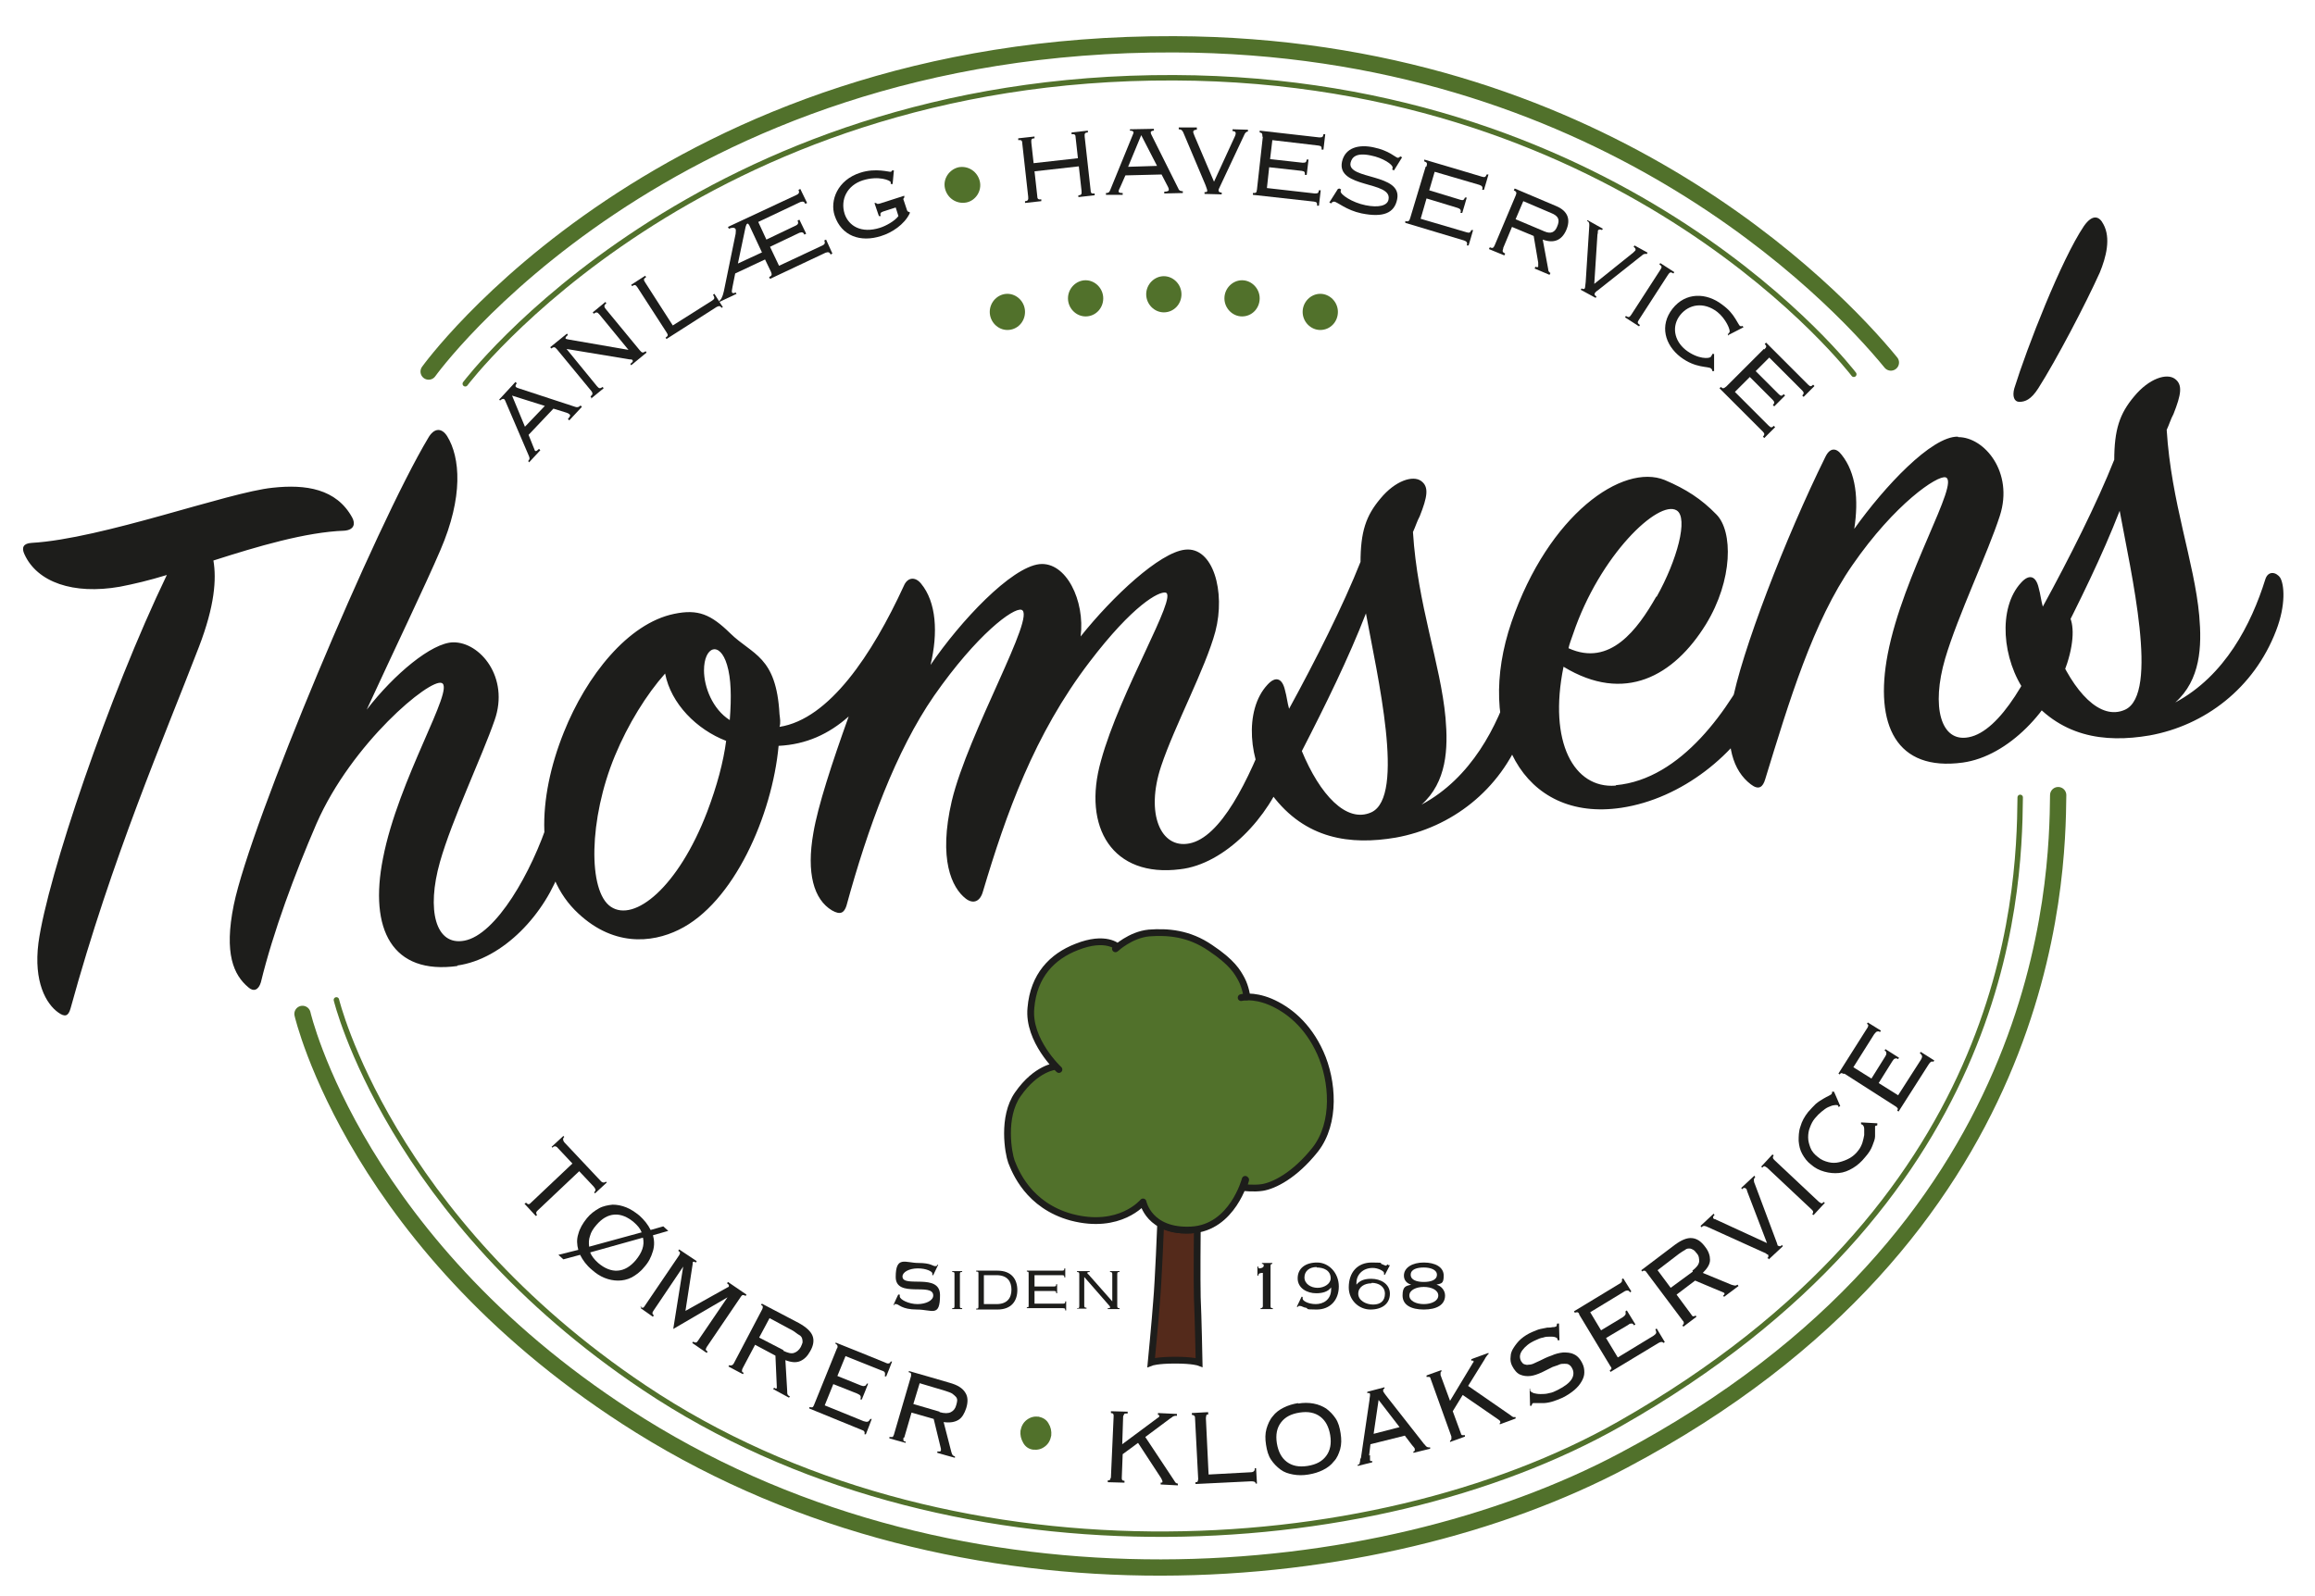 <?xml version="1.0" encoding="UTF-8"?>
<svg xmlns="http://www.w3.org/2000/svg" id="Layer_1" version="1.1" viewBox="0 0 512 353">
  <defs>
    <style>
      .st0 {
        fill: #1d1d1b;
      }

      .st1 {
        fill: #542a1b;
      }

      .st2 {
        fill: #51712b;
      }

      .st3, .st4, .st5, .st6 {
        fill: none;
        stroke-linecap: round;
      }

      .st3, .st5 {
        stroke: #1d1d1b;
        stroke-width: 1.5px;
      }

      .st4 {
        stroke-width: 3.6px;
      }

      .st4, .st6 {
        stroke: #51712b;
      }

      .st5 {
        stroke-linejoin: round;
      }

      .st6 {
        stroke-width: 1.2px;
      }
    </style>
  </defs>
  <path class="st0" d="M117.1,102.3l-.3-.3c.5-.5.3-.8.1-1.3l-5.1-11.9c-.1-.3-.2-.4-.3-.5-.1-.1-.5-.1-.9.3l-.2-.2,3.6-3.9.3.3c-.2.2-.4.6-.2.8.2.2.4.2.6.3l12.5,4.1c.3.1.7.2,1.2-.3l.3.3-2.8,3-.3-.3c.5-.6.6-.8.4-1-.2-.2-.4-.3-.7-.4l-2.9-.9-5.5,5.8,1,2.5c.2.4.3.8.4,1,.2.2.4.1.9-.4l.3.3-2.5,2.7ZM113.2,87.4l2.9,7,4.4-4.6-7.3-2.3Z"></path>
  <path class="st0" d="M130.8,88l-.2-.3c.5-.4.6-.7.1-1.3l-7.5-9.1c-.5-.6-.7-.6-1.3-.2l-.2-.3,3.7-3,.2.3c-.5.4-.6.7-.5.8,0,.1.3.1.6.2l13.3,2.3-6.4-7.8c-.5-.6-.7-.6-1.3-.2l-.2-.3,2.8-2.3.2.3c-.5.4-.6.7-.1,1.3l7.5,9.1c.5.6.7.6,1.3.2l.2.3-3.4,2.8-.2-.3c.7-.5.6-.7.5-.8-.1-.2-.3-.2-.7-.2l-13.9-2.3,6.7,8.2c.5.6.7.6,1.3.2l.2.3-2.8,2.3Z"></path>
  <path class="st0" d="M159.9,67.9l-.3.2c-.3-.4-.5-.5-1.1-.2l-11.1,7.1-.2-.3c.6-.4.6-.6.2-1.2l-6.4-9.9c-.4-.6-.6-.7-1.2-.3l-.2-.3,3.1-2,.2.3c-.6.4-.6.6-.2,1.2l6.1,9.5,8.7-5.5c.6-.4.6-.6.2-1.3l.3-.2,1.9,3Z"></path>
  <path class="st0" d="M159.2,66.9l-.2-.3c.4-.2.8-.8,1.1-2.2l2.6-12.7c0-.5.1-.7,0-1-.2-.4-.8-.4-1.5-.1l-.2-.4,15.2-7.1c.6-.3.6-.6.4-1.1l.4-.2,1.5,3.1-.4.2c-.2-.5-.5-.6-1.1-.4l-9.3,4.4,1.8,3.9,6.5-3.1c.6-.3.6-.6.4-1.1l.4-.2,1.5,3.1-.4.2c-.2-.5-.5-.6-1.1-.4l-6.5,3.1,2,4.2,9.6-4.5c.6-.3.6-.6.4-1.1l.4-.2,1.4,3.1-.4.2c-.2-.5-.5-.6-1.1-.4l-12.3,5.8-.2-.4c.6-.3.7-.5.4-1.2l-1.3-2.7-6.6,3.1-.6,3c-.1.6-.2,1-.1,1.2.1.2.4.2.8,0l.2.3-3.8,1.8ZM168.5,55.8l-2.8-6c-.2-.3-.3-.4-.4-.3-.2,0-.3.4-.4.7l-1.7,8.1,5.4-2.5Z"></path>
  <path class="st0" d="M197.4,40.7h-.4c0-.1,0-.3,0-.4-.1-.4-2.7-1.5-6.2-.4-3.4,1.1-5,4.2-4,7.4.9,2.7,3.7,4.4,7.8,3.1,1.3-.4,3.3-1.5,4.1-2.6l-.6-1.9-2.8.9c-.6.2-.7.5-.5,1h-.4c0,.1-1-2.9-1-2.9h.4c0,.2.3.3.9.1l5.3-1.7v.4c-.2.2-.3.3-.1.7l.7,2.1c.1.3.3.4.6.4v.3c-1.2,2.5-4,4.3-6.3,5-4.6,1.5-8.8,0-10.3-4.5-1.1-3.3.6-7.9,5.7-9.5,3.4-1.1,6.4-.1,6.7-.2.2,0,.3-.3.3-.3h.4s-.3,3.2-.3,3.2Z"></path>
  <path class="st2" d="M213.7,44.8c2.1-.4,3.5-2.6,3-4.7-.5-2.1-2.5-3.5-4.7-3.1-2.1.5-3.5,2.6-3,4.7.5,2.1,2.5,3.5,4.7,3.1"></path>
  <path class="st0" d="M241.2,42c0,.7.2.9.9.8v.4s-3.6.4-3.6.4v-.4c.6,0,.8-.2.7-1l-.6-5.4-9.8,1.1.6,5.4c0,.7.2.9.9.8v.4s-3.6.4-3.6.4v-.4c.6,0,.8-.3.7-1l-1.3-11.7c0-.7-.2-.9-.9-.8v-.4s3.6-.4,3.6-.4v.4c-.6,0-.8.2-.7,1l.5,4.5,9.8-1.1-.5-4.5c0-.7-.2-.9-.9-.8v-.4s3.6-.4,3.6-.4v.4c-.6,0-.8.2-.7,1l1.3,11.7Z"></path>
  <path class="st0" d="M244.6,43.1v-.4c.7,0,.8-.3,1-.8l4.9-12c.1-.3.2-.4.2-.6,0-.2-.2-.4-.8-.4v-.3s5.3-.1,5.3-.1v.4c-.3,0-.7.1-.7.4,0,.2.1.4.2.6l5.9,11.8c.1.3.3.6,1,.6v.4s-4.1.1-4.1.1v-.4c.8,0,1-.2,1-.4,0-.3-.1-.5-.2-.7l-1.4-2.7-8,.2-1.1,2.5c-.2.4-.4.8-.4,1,0,.3.2.4.9.4v.4s-3.7,0-3.7,0ZM252.4,29.9l-2.9,7,6.4-.2-3.5-6.8Z"></path>
  <path class="st0" d="M260.8,28.2h3.9c0,.1,0,.5,0,.5-.4,0-.8.1-.8.5,0,.2.2.6.3.9l4.3,10.1,4.6-10c.1-.2.2-.5.2-.7,0-.3-.2-.5-.7-.5v-.4s3.4.1,3.4.1v.4c-.3,0-.5.2-.7.5l-5.5,11.7c-.1.2-.3.6-.3.8,0,.3.2.5.7.5v.4s-3.8-.1-3.8-.1v-.4c.4,0,.6,0,.6-.3,0-.3-.2-.7-.4-1.3l-4.9-11.6c-.2-.4-.4-.7-1-.7v-.4Z"></path>
  <path class="st0" d="M279.2,30.3c0-.7,0-.9-.6-1v-.4s13.2,1.5,13.2,1.5c.7,0,.8-.1.9-.7h.4s-.4,3.4-.4,3.4h-.4c0-.6,0-.8-.7-.9l-10.2-1.2-.5,4.2,7.2.8c.7,0,.8-.1.9-.7h.4s-.4,3.4-.4,3.4h-.4c0-.6,0-.8-.7-.9l-7.2-.8-.5,4.6,10.6,1.2c.7,0,.8-.1.9-.7h.4s-.4,3.4-.4,3.4h-.4c0-.6,0-.8-.7-.9l-13.5-1.5v-.4c.7,0,.8,0,.9-.8l1.3-11.7Z"></path>
  <path class="st0" d="M296.2,41.7l.4.2c0,.1-.1.3-.1.4-.1.7,2.5,2.5,5.5,3.1,2.9.6,4.9.1,5.1-1.3.8-4.1-11.5-2.4-10.3-8.3.7-3.2,3.8-3.9,7-3.2,3.4.7,4.8,2.2,5.3,2.3.2,0,.3,0,.6-.3l.4.2-1.8,2.9-.4-.2c0,0,.1-.2.1-.4.1-.7-2.2-2.2-4.8-2.7-3.3-.7-4.2.4-4.5,1.6-.8,3.8,11.5,2.3,10.3,8.1-.6,3-3,4.1-7.9,3.1-3.3-.7-5.3-2.5-6-2.6-.3,0-.6.2-.7.4l-.4-.2,1.9-3Z"></path>
  <path class="st0" d="M315.5,36.8c.2-.7.1-.9-.5-1.1v-.4c.1,0,12.8,3.8,12.8,3.8.6.2.8,0,1-.5h.4c0,.1-1,3.4-1,3.4h-.4c.2-.6,0-.9-.6-1.1l-9.9-2.9-1.2,4.1,6.9,2.1c.6.2.8,0,1-.5h.4c0,.1-1,3.4-1,3.4h-.4c.2-.6,0-.9-.6-1.1l-6.9-2.1-1.3,4.5,10.2,3c.6.2.8,0,1-.5h.4c0,.1-1,3.4-1,3.4h-.4c.2-.6,0-.9-.6-1.1l-13-3.9v-.4c.7.2.9,0,1.1-.7l3.4-11.3Z"></path>
  <path class="st0" d="M332.5,54.9c-.3.7-.2.9.4,1.2l-.2.4-3.4-1.4.2-.4c.6.3.8.2,1.1-.5l4.6-10.9c.3-.7.2-.9-.4-1.2l.2-.4,9.2,3.9c2.6,1.1,3.2,3,2.2,5.3-1,2.3-2.8,3-5.2,2.1l1.2,6.5c0,.5.2.7.5.9l-.2.4-3.3-1.4.2-.4c.4.2.5.1.6,0,0-.2,0-.4,0-.9l-1-5.9-4.8-2-2,4.8ZM335.2,48.5l6.4,2.7c1.4.6,2.3.2,2.8-1.1.6-1.4.4-2.3-1.4-3l-6.1-2.6-1.7,4Z"></path>
  <path class="st0" d="M351.1,48.7l3.4,1.9-.2.3c-.3-.2-.7-.2-.9.1,0,.2,0,.6-.1.9l-.7,10.9,8.6-6.9c.2-.2.4-.4.5-.5.1-.3,0-.5-.4-.8l.2-.3,2.9,1.6-.2.3c-.3-.1-.6,0-.8.1l-10.1,8c-.2.1-.5.4-.6.6-.1.2,0,.5.4.7l-.2.3-3.3-1.8.2-.3c.3.2.5.2.7,0,.1-.2.1-.7.2-1.4l.8-12.5c0-.5,0-.8-.5-1l.2-.3Z"></path>
  <path class="st0" d="M359.4,70.2l.2-.3c.6.4.8.3,1.2-.3l6.4-9.9c.4-.6.4-.8-.2-1.2l.2-.3,3.1,2-.2.3c-.6-.4-.8-.3-1.2.3l-6.4,9.9c-.4.6-.4.8.2,1.2l-.2.3-3.1-2Z"></path>
  <path class="st0" d="M382.3,74.3l-.2-.4c.2,0,.3-.3.4-.4.3-.4-.8-3-2.7-4.5-3-2.3-6.3-1.7-8.2.7-1.9,2.4-1.4,5.6,1.2,7.7,2.7,2.1,5.3,2,5.6,1.5.1-.2.3-.4.3-.6h.4s0,3.8,0,3.8h-.4c0-.4-.2-.5-.3-.6-.6-.5-3.4,0-6.7-2.5-3.5-2.7-4.7-7-1.8-10.7,2.9-3.7,7.5-3.6,11-.9,1.5,1.1,2.2,2,2.9,3.1.5.8.8,1.4,1,1.6.2.1.4.1.6,0l.2.3-3.3,1.7Z"></path>
  <path class="st0" d="M390.2,77.3c.5-.5.6-.7.1-1.2l.3-.3,9.3,9.3c.5.5.7.4,1.1,0l.3.3-2.4,2.4-.3-.3c.4-.4.4-.7,0-1.1l-7.3-7.3-3,3,5.1,5.1c.5.5.7.4,1.1,0l.3.3-2.4,2.4-.3-.3c.4-.4.4-.7,0-1.1l-5.1-5.1-3.3,3.3,7.5,7.5c.5.5.7.4,1.1,0l.3.3-2.4,2.4-.3-.3c.4-.4.4-.7,0-1.1l-9.6-9.6.3-.3c.4.4.6.4,1.2-.1l8.3-8.3Z"></path>
  <g>
    <path class="st0" d="M198.7,286.4h.3c0,.2,0,.3,0,.4,0,.7,2,1.7,3.9,1.7s3.5-.8,3.5-1.9c0-3-8.3.7-8.3-4.1s2.2-3.1,5-3.1,3.2.7,3.7.7.4-.1.5-.3h.2c0,0-1.1,2.3-1.1,2.3h-.2c0-.2,0-.3,0-.4,0-.4-1.3-1.1-3.2-1.1s-3.4.8-3.4,1.8c0,2.6,8.3-.9,8.3,4.1s-1.7,3.2-5.1,3.2-4-1.2-4.6-1.2-.3,0-.4.2h-.2c0-.1,1.1-2.4,1.1-2.4Z"></path>
    <path class="st0" d="M210.6,289.6v-.2c.4,0,.5,0,.5-.5v-7c0-.4,0-.5-.5-.5v-.2h2.2v.2c-.4,0-.5,0-.5.5v7c0,.4,0,.5.5.5v.2h-2.2Z"></path>
    <path class="st0" d="M216.4,281.8c0-.4,0-.5-.5-.5v-.2h4.7c3.1,0,4.4,1.9,4.4,4.3s-1.3,4.3-4.4,4.3h-4.7v-.2c.4,0,.5,0,.5-.5v-7ZM217.6,288.5h2.8c2.4,0,3.3-1.4,3.3-3.2s-.9-3.2-3.3-3.2h-2.8v6.4Z"></path>
    <path class="st0" d="M227.5,281.8c0-.4,0-.5-.4-.5v-.2h7.8c.4,0,.5-.1.5-.5h.2v2h-.2c0-.3,0-.5-.5-.5h-6.1v2.5h4.3c.4,0,.5-.1.5-.5h.2v2h-.2c0-.3,0-.5-.5-.5h-4.3v2.8h6.3c.4,0,.5-.1.5-.5h.2v2h-.2c0-.3,0-.5-.5-.5h-8v-.2c.4,0,.4,0,.4-.5v-7Z"></path>
    <path class="st0" d="M238.2,289.6v-.2c.4,0,.5,0,.5-.5v-7c0-.4-.1-.5-.5-.5v-.2h2.8v.2c-.4,0-.5,0-.5.2s0,.2.2.3l5.3,6v-6c0-.4-.1-.5-.5-.5v-.2h2.1v.2c-.4,0-.5,0-.5.5v7c0,.4.1.5.5.5v.2h-2.6v-.2c.5,0,.5,0,.5-.2s0-.2-.2-.4l-5.5-6.3v6.3c0,.4.1.5.5.5v.2h-2.1Z"></path>
    <path class="st0" d="M278.8,289.6v-.2c.4,0,.5-.2.5-.5v-7.3c-.4,0-1,0-1,.6h-.2v-2h.2c0,.3,0,.4.3.4.3,0,.9-.2.9-.6s-.2-.4-.4-.4v-.2h2.3v.2c-.3,0-.4.1-.4.5v8.8c0,.3,0,.5.5.5v.2h-2.6Z"></path>
    <path class="st0" d="M287.9,286.9h.2c0,.2,0,.3,0,.4,0,.5,1.3,1.2,2.9,1.2s3.4-.9,3.4-3.3,0-.3,0-.4h0c-.7,1-2,1.3-3.3,1.3-2,0-4.1-1.1-4.1-3.3s1.7-3.5,4.3-3.5,4.8,2.3,4.8,5.3-1.9,5.1-4.9,5.1-1.6-.2-2.4-.4c-.4,0-.9-.4-1.3-.4s-.3,0-.4.2h-.3c0,0,1.1-2.3,1.1-2.3ZM291.2,280.3c-1.6,0-2.7.9-2.7,2.3s1.4,2.3,2.9,2.3,2.9-.9,2.9-2.1c0-1.8-1.6-2.4-3.1-2.4Z"></path>
    <path class="st0" d="M307.4,279.9l-1.1,2.1h-.2c0-.2,0-.3,0-.4,0-.4-1.3-1.1-2.5-1.1-2.2,0-3.6,1.5-3.6,3.3s0,.3,0,.4h0c.8-1,1.9-1.3,3.3-1.3,2,0,4.1,1.1,4.1,3.3s-1.7,3.5-4.3,3.5-4.8-2.1-4.8-4.9c0-3.3,1.9-5.5,5.1-5.5s1.6.2,2.1.3c.5.2.9.4,1,.4s.3-.2.4-.3l.2.2ZM303.3,283.9c-1.5,0-2.9.8-2.9,2.3s1.7,2.4,3.3,2.4,2.6-.8,2.6-2.4-1.4-2.4-2.9-2.4Z"></path>
    <path class="st0" d="M312.1,284.2h0c-1-.3-1.6-1-1.6-2,0-1.8,1.9-2.9,4.4-2.9s4.4,1,4.4,2.9-.6,1.7-1.6,2h0s0,0,0,0c1.1.3,1.9,1.3,1.9,2.4,0,2.1-1.9,3.1-4.7,3.1s-4.7-1-4.7-3.1.8-2.1,1.9-2.4h0ZM311.7,286.6c0,1.2,1.5,1.9,3.2,1.9s3.2-.7,3.2-1.9-1.5-1.9-3.2-1.9-3.2.7-3.2,1.9ZM317.8,282c0-1.1-1.4-1.6-2.9-1.6s-2.9.4-2.9,1.6,1.4,1.6,2.9,1.6,2.9-.4,2.9-1.6Z"></path>
  </g>
  <g>
    <path class="st1" d="M256.7,270.8s-.5,12.6-.9,17.1c-.3,4.2-1.2,13.5-1.2,13.5,0,0,1.3-.5,5.3-.5s5.3.5,5.3.5c0,0-.2-10.2-.4-14.4-.1-4.2,0-15.1,0-15.1-.4,0-.9.1-1.3.2-3.1.2-5.3-.4-6.8-1.3"></path>
    <path class="st3" d="M256.7,270.8s-.5,12.6-.9,17.1c-.3,4.2-1.2,13.5-1.2,13.5,0,0,1.3-.5,5.3-.5s5.3.5,5.3.5c0,0-.2-10.2-.4-14.4-.1-4.2,0-15.1,0-15.1-.4,0-.9.1-1.3.2-3.1.2-5.3-.4-6.8-1.3Z"></path>
    <path class="st2" d="M275.4,260.9s-2.8,10.7-11.9,11.2c-9.4.5-10.7-6.2-10.7-6.2,0,0-5.1,6.2-15.8,3.4-9.6-2.6-12.5-10.3-13.3-12.3-.7-1.9-2.1-9.9,1.4-14.9,4.1-5.9,8.4-6.2,8.4-6.2l.7.7s-6.9-6.4-6.2-13.6c.6-7.2,4.7-11.4,10.1-13.5,6.5-2.6,9.1,0,9.1,0l-.5.4s3.3-3.1,7.4-3.5c4.1-.3,8.8,0,13.6,3.3,4.8,3.2,6,5.3,6.9,7,.9,1.7,1.2,3.9,1.2,3.9,0,0-.5,0-.7,0-.2,0-.6.1-.6.1,0,0,2.5-.7,6.4.9,4,1.7,8.3,5.1,11.1,11.3,2.8,6.2,3.5,15.5-1.1,21.4-4.6,5.8-9.2,8-11.7,8.4-1.9.3-4.3,0-4.3,0,0,0,.4-1.1.3-.8,0,.2.3-.9.3-.9"></path>
    <path class="st5" d="M275.4,260.9s-2.8,10.7-11.9,11.2c-9.4.5-10.7-6.2-10.7-6.2,0,0-5.1,6.2-15.8,3.4-9.6-2.6-12.5-10.3-13.3-12.3-.7-1.9-2.1-9.9,1.4-14.9,4.1-5.9,8.4-6.2,8.4-6.2l.7.7s-6.9-6.4-6.2-13.6c.6-7.2,4.7-11.4,10.1-13.5,6.5-2.6,9.1,0,9.1,0l-.5.4s3.3-3.1,7.4-3.5c4.1-.3,8.8,0,13.6,3.3,4.8,3.2,6,5.3,6.9,7,.9,1.7,1.2,3.9,1.2,3.9,0,0-.5,0-.7,0-.2,0-.6.1-.6.1,0,0,2.5-.7,6.4.9,4,1.7,8.3,5.1,11.1,11.3,2.8,6.2,3.5,15.5-1.1,21.4-4.6,5.8-9.2,8-11.7,8.4-1.9.3-4.3,0-4.3,0,0,0,.4-1.1.3-.8,0,.2.3-.9.3-.9Z"></path>
    <path class="st0" d="M26.5,129.8c-10.3,1.8-18.3-1-21.1-7.2-.7-1.5-.2-2.4,1.6-2.5,15.6-.9,43.4-11.2,53.3-12.2,7.3-.8,14.1.2,17.6,6.6.7,1.3.5,2.7-1.7,2.9-8.6.3-19.3,3.5-29,6.6.7,4.1.3,10-3.2,19.1-7.8,20.3-19.2,46.5-28.4,80-.5,1.8-1.3,1.9-2.7.9-2.7-1.9-5.5-6.8-4.4-15.4,2-14.7,15.6-54.8,28.4-81.4-3.9,1.2-7.3,2-10.4,2.6ZM101.2,213.7c-14.5,2-19.6-8.1-16.5-23.8,3.4-17.6,16-37.6,13-38.8-2.6-1.1-19.9,13.3-27.7,31.1-4.8,11.1-9.6,24-12.3,35.1-.5,1.7-1.6,2.2-2.8,1.1-3.2-2.7-5.4-7.4-3.2-18.2,3.7-18.1,31.4-83.9,43-103.3,1.3-2.3,3-2.3,4.2-.4,2.9,4.7,3.6,13.4-1.5,25.2-3.2,7.5-10.5,22.7-16.3,35.3,6.1-7.9,14.4-14.8,19.1-14.9,6-.1,12.5,7.8,9.2,17.2-2.8,8.1-9.4,21.9-12.1,31.4-3,10.6-1,18.6,5.4,17.4,7-1.3,14.9-15.1,18.7-26.9.5-1.7,2.2-1.9,3.1-.6,1.1,1.8,1.6,5.4-.3,11-3.5,10.5-12.9,20.6-23.1,22ZM284.3,170.5c-3.5,10.2-13.4,20.7-23.3,21.8-14.9,1.9-21.7-9.2-17.5-24,4.2-15.4,17.1-36.5,14.3-37.2-1.5-.3-7.2,2.7-16.8,15.3-12.3,16.1-18.5,33.7-23.6,50.8-.6,2.2-2.1,2.9-3.8,1.6-3.1-2.4-6.1-8.7-3.1-21.6,3.6-15.1,18.9-41.3,15.4-42.3-1.8-.5-9.8,5.4-19.3,19-8.5,12.3-14.7,29.3-19.4,46.5-.5,1.5-1.3,2.1-3.2,1-4-2.4-5.7-8.2-4.1-17.2,1-5.9,4.1-15.4,7.8-25.7-4.4,3.9-9.4,6.2-15.5,6.5-1.4,15.3-9.9,34.8-22.1,40.7-5.9,2.9-14.8,3.9-23-4.4-8.8-9-8.3-24.6-2.4-39.3,5-12.5,14.2-24.1,24.4-26.2,5.3-1.1,8.1.1,12.4,4.3,4.9,4.8,10.2,5,10.9,17.9.1.9.3,1.9,0,2.8,11-1.7,20.5-16,27.5-31.2.8-1.9,2.5-2.1,3.8-.5,3.4,4.1,3.8,10.9,2.1,18,6.6-9.7,17.8-21.6,24.1-22.3,5.9-.6,10.1,8.1,9.1,16,7.1-8.9,17.5-18.6,23.1-19.2,6.2-.7,9,9.3,6.7,18.1-2.2,8.2-9,20.8-12,29.8-3.5,10.5-.1,18.3,6.2,17.1,6.9-1.3,13.1-13.6,18-26.8.7-1.7,1.9-1.5,2.9-.4s1.8,6.6.3,11.1ZM147.1,149c-4.1,4.6-8.2,11.2-11.1,18.2-5.8,14-6,30-.9,33.4,5.2,3.5,14.9-4.3,21.3-21,2.2-5.8,3.6-11.1,4.2-15.7-6.5-2.5-12.2-8.2-13.5-14.9ZM160.8,147.1c-1.6-5.4-5.1-4.1-5.1,1.2,0,3.7,1.9,8.6,5.7,11,.4-5.2.3-9.2-.6-12.2ZM300.9,124.5c0-6.9,1.2-10.4,4.4-14.2,3.3-4,7.2-5.2,9-3.9s1.4,3.5-.3,7.8c-.6,1.1-.9,2.2-1.5,3.5,1,16.1,6.1,29.1,7.2,41.1.6,6.8.3,14.2-5.3,19.2,11-5.9,16.8-17.3,19.9-27.2.6-2,2.4-1.7,3.3-.4.9,1.5,1.3,6-.9,11.7-4.9,12.8-15.8,21-28,23.2-10,1.7-20,.4-27.4-9.5-5.2-7.2-6.2-18.7-1-24.3,1.8-2,3.3-1.5,3.9,1.2.4,1.4.5,2.7.9,4.1,5.8-10.6,12-22.9,15.8-32.5ZM287.9,166.1c4,9.7,9.9,16.1,15.4,13.6,7.6-3.5,1.3-30.3-1.2-44-3.8,9.8-8.9,20.2-14.2,30.5ZM357.4,173.7c14.4-1.3,25.2-16.8,31.1-29.2.7-1.5,2.1-1.7,3-.2.9,1.3,1,6.2-1.5,11.1-5.8,11.5-18.1,21.3-31.4,23.3-21.9,3.3-32.5-17.2-24.3-41.1,8.2-23.8,24.6-35.2,33.9-31.4,4.7,2,8.1,4.2,11.4,7.6,3.7,3.7,3.7,14.5-2.3,24.3-7.1,11.5-18,17.6-31.5,9.4-3.4,16.7,2.3,27,11.5,26.3ZM366.4,132c4.5-8,7.1-17.5,4.4-19.1-4-2.4-17,9.9-22.9,27.4-.4,1.1-.8,2.2-1,3.1,9.2,4.2,15.3-4.2,19.4-11.4ZM433.1,96.7c5.8,0,12.3,7.8,9.2,17.4-2.6,8.1-9.3,22.1-12.1,31.6-3.1,10.6-1,18.6,5.2,17.4,7-1.3,14-13.9,18.9-26.9.7-1.7,1.9-1.8,2.9-.6,1.5,1.7,1.7,5.8,0,11.1-3.4,10.3-13,20.6-23.1,22-14.7,2-19.6-8.3-16.6-24,3.4-17.7,16.1-38.1,12.8-39.1-1.8-.5-11.2,5.8-20.6,19.4-8.7,12.5-14,30.1-19.3,47.4-.5,1.7-1.4,2.5-3.2,1.1-3.9-3-5.7-8.6-4.2-17.6,2-11.4,12-37.2,20.7-54.8,1-2.1,2.4-2.1,3.6-.5,3.2,4,3.8,9.9,2.8,16.4,6.7-9.4,17.1-20.5,22.9-20.4ZM467.6,101.9c0-6.9,1.2-10.4,4.4-14.2,3.3-4,7.2-5.2,9-3.9s1.4,3.5-.3,7.8c-.6,1.1-.9,2.2-1.5,3.5,1,16.1,6.1,29.1,7.2,41.1.6,6.8.3,14.2-5.3,19.2,11-5.9,16.8-17.3,19.9-27.2.6-2,2.4-1.7,3.3-.4.9,1.5,1.3,6-.9,11.7-4.9,12.8-15.8,21-28,23.2-10,1.7-20,.4-27.4-9.5-5.2-7.2-6.2-18.7-1-24.3,1.8-2,3.3-1.5,3.9,1.2.4,1.4.5,2.7.9,4.1,5.8-10.6,12-22.9,15.8-32.5ZM446.6,88.9c-1.1,0-1.6-1.2-1.1-3,2.8-9,10.4-28.5,15.4-35.9,1.9-2.7,3.4-2.2,4.3-.4,1.7,3.1.6,7.3-.8,10.7-3.1,6.9-9.7,19.5-13.6,25.6-1.6,2.5-2.9,3-4.2,3ZM454.6,143.4c4,9.7,9.9,16.1,15.4,13.6,7.6-3.5,1.3-30.3-1.2-44-3.8,9.8-8.9,20.2-14.2,30.5Z"></path>
    <path class="st2" d="M222.8,73c2.2,0,3.9-1.8,3.9-4s-1.8-4-3.9-4-3.9,1.8-3.9,4,1.8,4,3.9,4"></path>
    <path class="st2" d="M240.1,70c2.2,0,3.9-1.8,3.9-4s-1.8-4-3.9-4-3.9,1.8-3.9,4,1.8,4,3.9,4"></path>
    <path class="st2" d="M257.4,69.1c2.2,0,3.9-1.8,3.9-4s-1.8-4-3.9-4-3.9,1.8-3.9,4,1.8,4,3.9,4"></path>
    <path class="st2" d="M274.7,70c2.2,0,3.9-1.8,3.9-4s-1.8-4-3.9-4-3.9,1.8-3.9,4,1.8,4,3.9,4"></path>
    <path class="st2" d="M292,73c2.2,0,3.9-1.8,3.9-4s-1.8-4-3.9-4-3.9,1.8-3.9,4,1.8,4,3.9,4"></path>
    <path class="st4" d="M94.8,82.2S146.9,9.4,259.7,9.8c93.7.3,145.9,55,158.5,70.4"></path>
    <path class="st6" d="M102.9,84.9S154.2,16.8,259.7,17.2c100.8.4,150.3,65.6,150.3,65.6"></path>
    <path class="st4" d="M66.9,224.3s11.9,51.9,74.7,91.1c71.6,44.6,163.1,36.5,217.4,7.7,94.7-50.1,96-128.6,96.2-147.2"></path>
    <path class="st6" d="M74.4,221.2s11.6,48,68.1,85.8c66.3,44.4,160.5,39.3,215.7,8,85.6-48.6,88.4-115.8,88.6-138.6"></path>
  </g>
  <g>
    <path class="st0" d="M116.4,266.1c.2.2.3.3.5.3.2,0,.3-.1.5-.3l9.2-8.7-3.2-3.4c-.2-.3-.5-.4-.6-.4-.2,0-.4,0-.6.3l-.2-.2,2.6-2.4.2.2c-.4.4-.3.8,0,1.2l8,8.5c.4.5.9.5,1.2.2l.2.2-2.6,2.4-.2-.2c.2-.2.3-.4.3-.6,0-.2-.2-.4-.4-.7l-3.2-3.4-9.2,8.7c-.2.2-.3.3-.3.5,0,.2,0,.3.2.5l-.3.2-2.5-2.7.3-.2Z"></path>
    <path class="st0" d="M144.4,273.2c.3,1.1.4,2.3,0,3.6s-.9,2.4-2,3.6c-.8,1-1.8,1.7-2.7,2.2-1,.5-2,.7-3,.7s-2-.2-3-.6c-1-.4-1.9-1-2.8-1.8-1.2-1-2-2.1-2.6-3.3l-3.7,1-1.1-1,4.4-1.1c-.3-1.1-.4-2.3,0-3.5.3-1.2,1-2.4,1.9-3.5.8-1,1.8-1.7,2.7-2.2s2-.7,3-.8c1,0,2,.2,3,.6,1,.4,1.9,1,2.9,1.8,1.1,1,1.9,2,2.5,3.2l2.8-.8,1.1,1-3.5,1ZM141.9,272.6c-.3-.8-.9-1.5-1.7-2.2-1.4-1.2-2.9-1.8-4.3-1.7-1.5.1-2.8.9-4,2.3-.7.8-1.2,1.6-1.4,2.4-.3.8-.3,1.6-.2,2.4l11.7-3.2ZM130.5,277c.3.8.9,1.6,1.8,2.4,1.4,1.2,2.9,1.8,4.3,1.7,1.5-.1,2.8-.9,4-2.3,1.4-1.7,2-3.3,1.6-5l-11.8,3.3Z"></path>
    <path class="st0" d="M141.6,289.1c.2.2.4.2.6.2.1,0,.3-.2.4-.4l7.6-11.2c.1-.2.2-.4.2-.5,0-.2-.1-.3-.4-.5l.2-.3,3.9,2.6-.2.3c-.4-.2-.6-.3-.7,0,0,0,0,.2,0,.3l-1.6,10.4,9.3-5.2s.1,0,.2-.1c0,0,.1,0,.1-.1,0,0,0-.2,0-.3,0-.1-.2-.2-.4-.4l.2-.3,4.1,2.8-.2.3c-.3-.2-.5-.2-.6-.2-.2,0-.3.2-.4.3l-7.6,11.2c-.1.2-.2.4-.2.5,0,.2.1.3.4.5l-.2.3-3.2-2.2.2-.3c.3.2.5.2.6.2.2,0,.3-.2.4-.3l6.6-9.7h0c0,0-12,7-12,7l2.2-13.8h0s-6.6,9.8-6.6,9.8c-.1.2-.2.3-.2.5s.1.3.3.5l-.2.3-2.7-1.9.2-.3Z"></path>
    <path class="st0" d="M164.2,302.8c-.1.2-.1.4-.1.5,0,.2.1.3.4.4l-.2.3-3.2-1.7.2-.3c.2.1.4.1.6,0,.1,0,.3-.2.4-.4l6.3-12c.1-.2.1-.4.1-.5,0-.2-.1-.3-.4-.4l.2-.3,8.2,4.3c1.6.9,2.6,1.8,3,2.8.4,1,.2,2.2-.5,3.4-.6,1.1-1.3,1.8-2.2,2.2-.9.4-2,.3-3.3-.2l.4,6.8c0,.4,0,.6.1.8,0,.1.2.3.5.4l-.2.3-3.5-1.9.2-.3c.2.1.4.2.4.2,0,0,.1,0,.2-.1,0-.1,0-.2,0-.4l-.3-6.8-4.5-2.4-2.7,5.1ZM173.2,298.8c1,.5,1.8.7,2.4.5.6-.2,1.1-.6,1.5-1.3.2-.4.3-.7.4-1,0-.3,0-.6-.1-.9-.1-.3-.3-.6-.7-.8s-.8-.6-1.3-.9l-5.2-2.8-2.3,4.3,5.4,2.8Z"></path>
    <path class="st0" d="M185.2,298.2c0-.2.1-.4,0-.5,0-.2-.2-.3-.4-.4v-.3c.1,0,10.9,4.4,10.9,4.4.4.2.7.3.9.2.2,0,.3-.2.4-.4h.3c0,.1-1.3,3.3-1.3,3.3h-.3c0-.4.1-.6,0-.8,0-.2-.3-.4-.7-.5l-8-3.2-1.8,4.4,5.2,2.1c.3.1.6.2.8.1.2,0,.4-.2.5-.5h.3c0,.1-1.4,3.5-1.4,3.5h-.3c.1-.4.1-.6,0-.8-.1-.2-.3-.3-.7-.5l-5.3-2.1-1.9,4.7,8.6,3.5c.4.1.7.2.9.1.2,0,.4-.3.6-.6h.3c0,.1-1.3,3.4-1.3,3.4h-.3c.1-.5,0-.8-.7-1l-11.5-4.7v-.3c.4,0,.6.1.7,0,.1,0,.2-.2.3-.4l5.1-12.6Z"></path>
    <path class="st0" d="M199.8,318.1c0,.2,0,.4,0,.5,0,.2.2.3.5.3v.3c-.1,0-3.6-1-3.6-1v-.3c.3,0,.5,0,.7,0,.1,0,.2-.3.3-.5l3.8-13c0-.2,0-.4,0-.5,0-.1-.2-.3-.5-.3v-.3c.1,0,9,2.6,9,2.6,1.8.5,2.9,1.2,3.5,2.2.6.9.6,2.1.2,3.4-.4,1.2-.9,2.1-1.7,2.6-.8.5-1.9.7-3.3.5l1.7,6.6c.1.4.2.6.3.7,0,.1.3.2.5.3v.3c-.1,0-3.9-1.1-3.9-1.1v-.3c.3,0,.5,0,.6,0,0,0,.1,0,.2-.2,0-.1,0-.2,0-.4l-1.6-6.6-4.9-1.4-1.6,5.5ZM207.8,312.4c1.1.3,1.9.3,2.5,0,.6-.3,1-.8,1.2-1.6.1-.4.2-.7.2-1,0-.3-.1-.6-.3-.8-.2-.2-.5-.5-.8-.7s-.9-.4-1.5-.6l-5.7-1.7-1.4,4.6,5.8,1.7Z"></path>
    <path class="st2" d="M225.7,316.5c.2-1,.6-1.8,1.4-2.4s1.6-.8,2.6-.7c.9.2,1.7.6,2.2,1.5.5.8.7,1.7.6,2.7-.2,1-.6,1.8-1.4,2.4-.8.6-1.6.8-2.6.7-.9-.1-1.7-.6-2.2-1.5s-.7-1.7-.6-2.7Z"></path>
    <path class="st0" d="M249.1,312.7c-.3,0-.4,0-.5.2,0,.1-.2.3-.2.5l-.2,6.1,7.8-5.8c.1,0,.2-.2.3-.2,0,0,.1-.1.1-.2,0,0,0-.1,0-.2s-.2,0-.3-.1v-.4s4.2.2,4.2.2v.4c-.3,0-.5,0-.7.1-.2,0-.4.3-.8.5l-5.5,4.1,6.3,9.5c.2.3.3.5.4.6.1.1.3.2.5.2v.4s-3.8-.2-3.8-.2v-.4c.3,0,.4,0,.4-.2,0-.2-.1-.4-.3-.8l-5.1-7.8-3.4,2.5-.2,5.2c0,.2,0,.4.1.5,0,.1.3.2.5.2v.4s-3.7-.1-3.7-.1v-.4c.3,0,.5,0,.5-.2,0-.1.2-.3.2-.5l.6-13.5c0-.2,0-.4-.1-.5,0-.1-.3-.2-.5-.2v-.4s3.7.1,3.7.1v.4Z"></path>
    <path class="st0" d="M267.3,312.9c-.3,0-.4,0-.5.2,0,.1-.1.4-.1.6l.6,12.5,9.3-.5c.6,0,1-.3.9-.9h.3s.2,3.4.2,3.4h-.3c0-.4-.4-.5-1-.5l-12.3.6v-.4c.2,0,.4,0,.5-.2,0-.1.1-.3.1-.5l-.7-13.5c0-.2,0-.4-.2-.5,0-.1-.3-.2-.5-.2v-.4s3.6-.2,3.6-.2v.4Z"></path>
    <path class="st0" d="M287.1,310.5c1.2-.2,2.3-.2,3.4,0s2,.6,2.8,1.1c.8.6,1.5,1.3,2.1,2.2.6.9.9,2,1.1,3.3.2,1.3.2,2.4-.1,3.5-.3,1-.7,2-1.4,2.7-.6.8-1.4,1.4-2.4,1.9-1,.5-2,.8-3.2,1s-2.3.2-3.4,0c-1.1-.2-2-.5-2.8-1.1-.8-.6-1.5-1.3-2.1-2.2-.6-.9-.9-2-1.1-3.3s-.2-2.4.1-3.5c.3-1,.7-2,1.4-2.8.6-.8,1.4-1.4,2.4-1.9,1-.5,2-.8,3.2-1ZM287.4,312.5c-1.9.3-3.2,1-4.1,2.2-.9,1.2-1.2,2.7-.9,4.6.3,1.8,1,3.2,2.2,4.1,1.2.9,2.7,1.2,4.6.9s3.2-1,4.1-2.2c.9-1.2,1.2-2.7.9-4.6-.3-1.8-1-3.2-2.2-4.1-1.2-.9-2.7-1.2-4.6-.9Z"></path>
    <path class="st0" d="M303,321.9c0,.2,0,.4,0,.6,0,.2,0,.4,0,.5,0,.2.2.3.5.2v.3c0,0-3.2.8-3.2.8v-.3s.1,0,.2,0c0,0,.1-.1.2-.2,0-.1,0-.3.1-.5,0-.2,0-.5.2-.8l1.9-12.9c0-.4.1-.6.1-.8,0-.2,0-.3,0-.4,0-.2-.2-.3-.6-.2v-.3c0,0,3.8-1,3.8-1v.3c-.2,0-.3.2-.3.5,0,.1.1.3.2.4.1.2.3.4.5.7l8,10.2c.2.3.4.5.6.7.1.2.3.3.4.4.1,0,.2.1.3.1s.2,0,.4,0v.3c0,0-3.7.9-3.7.9v-.3c.1,0,.3-.1.3-.2s0-.2,0-.3c0,0,0-.2-.1-.3s-.2-.3-.5-.6l-1.6-2.1-7.6,1.9-.3,2.5ZM309.6,315.8l-4.7-6.1-1.1,7.5,5.8-1.5Z"></path>
    <path class="st0" d="M319,303.3c-.2,0-.4.2-.4.4,0,.2,0,.3,0,.5l2.1,5.7,5-8.3c0-.1.2-.2.2-.3,0,0,0-.2,0-.2,0,0,0-.1-.2-.1,0,0-.2,0-.3,0v-.3c-.1,0,3.8-1.4,3.8-1.4v.3c-.1,0-.3.2-.4.4-.1.1-.3.4-.5.8l-3.6,5.8,9.4,6.5c.2.2.4.3.6.4.2,0,.3,0,.5,0v.3c.1,0-3.5,1.3-3.5,1.3v-.3c.1,0,.2-.2.1-.3,0-.2-.3-.4-.6-.6l-7.7-5.3-2.2,3.6,1.8,4.9c0,.2.2.4.3.4.1,0,.3,0,.6,0v.3c.1,0-3.3,1.2-3.3,1.2v-.3c.1,0,.3-.2.3-.4,0-.2,0-.3,0-.5l-4.6-12.8c0-.2-.2-.4-.3-.4s-.3,0-.6,0v-.3c-.1,0,3.3-1.2,3.3-1.2v.3Z"></path>
    <path class="st0" d="M338.4,307.2c0,.1,0,.3,0,.4.1.3.4.4.8.6.4.1.9.2,1.5.2s1.2,0,1.9-.2c.7-.1,1.3-.4,1.9-.7,1.6-.8,2.6-1.6,3.1-2.4.5-.8.5-1.7.1-2.4-.2-.4-.4-.6-.7-.8s-.6-.2-1-.2c-.4,0-.8,0-1.2.2s-.9.3-1.4.5c-.8.4-1.6.8-2.4,1.2-.9.4-1.7.7-2.5.8-.8.1-1.6,0-2.3-.3-.7-.3-1.3-1-1.8-2-.3-.6-.4-1.3-.3-2,0-.7.3-1.4.7-2s.9-1.3,1.6-1.9c.7-.6,1.5-1.1,2.4-1.5.7-.3,1.4-.6,1.9-.7.6-.1,1.1-.2,1.5-.3.4,0,.8,0,1.1-.1.3,0,.5,0,.7-.1.2,0,.3-.2.3-.3,0-.1,0-.2.1-.4h.4s.1,3.7.1,3.7h-.4c0-.1,0-.2-.1-.4,0-.1-.2-.2-.5-.3s-.7-.1-1.1-.1c-.4,0-1,0-1.5.2-.6.1-1.1.3-1.7.6-1.4.6-2.3,1.4-2.9,2.2-.6.8-.7,1.6-.3,2.4.2.3.4.6.7.7.3.1.6.2,1,.1.4,0,.8-.1,1.2-.3s.9-.4,1.3-.6c.8-.4,1.6-.8,2.5-1.1.9-.4,1.7-.6,2.6-.7.8,0,1.6,0,2.4.4.7.3,1.4,1,1.9,2.1.3.6.4,1.2.4,1.9,0,.7-.2,1.3-.6,2-.4.7-.9,1.3-1.6,1.9-.7.6-1.6,1.2-2.6,1.7-.9.4-1.7.7-2.4.9s-1.4.3-1.9.3c-.6,0-1,0-1.4,0-.4,0-.7,0-.8,0-.2,0-.3.3-.4.6h-.3s-.1-3.8-.1-3.8h.4Z"></path>
    <path class="st0" d="M349.3,290.7c-.1-.2-.2-.3-.4-.4-.1,0-.3,0-.6.1l-.2-.3,9.9-6c.4-.2.6-.4.7-.6s0-.3,0-.5l.3-.2,1.8,2.9-.3.2c-.1-.2-.3-.4-.5-.4-.2,0-.5,0-.9.3l-7.4,4.5,2.4,4,4.8-2.9c.3-.2.5-.4.6-.6s0-.5,0-.7l.3-.2,1.9,3.1-.3.2c-.2-.3-.3-.4-.5-.4-.2,0-.5,0-.8.3l-4.9,2.9,2.6,4.3,7.9-4.8c.3-.2.5-.4.6-.6,0-.2,0-.5-.2-.8l.3-.2,1.8,3-.3.2c-.2-.3-.6-.3-1.1,0l-10.6,6.4-.2-.3c.2-.1.3-.3.4-.4,0-.2,0-.3-.2-.5l-7-11.6Z"></path>
    <path class="st0" d="M374.1,290.9c.1.2.3.3.4.3.2,0,.3,0,.5-.2l.2.3-2.9,2.2-.2-.3c.2-.2.3-.3.3-.5,0-.2,0-.3-.2-.5l-8.1-10.8c-.1-.2-.3-.3-.4-.3-.2,0-.3,0-.5.2l-.2-.3,7.4-5.6c1.5-1.1,2.7-1.6,3.8-1.5,1.1.1,2,.7,2.9,1.9.8,1,1.1,2,1.1,2.9,0,1-.6,1.9-1.6,2.9l6.3,2.6c.4.1.6.2.8.2.2,0,.3,0,.6-.2l.2.3-3.2,2.4-.2-.3c.2-.1.3-.3.3-.3,0,0,0-.1,0-.2,0,0-.2-.2-.3-.2l-6.2-2.6-4.1,3.1,3.4,4.6ZM374.3,281.1c.9-.7,1.4-1.3,1.5-2,0-.6,0-1.3-.6-1.9-.2-.3-.5-.6-.7-.7s-.5-.3-.8-.3c-.3,0-.7,0-1,.3-.4.2-.8.5-1.4.9l-4.7,3.6,2.9,3.9,4.9-3.6Z"></path>
    <path class="st0" d="M390.8,278.4c.2-.2.3-.3.3-.4,0-.1,0-.2,0-.3,0-.1-.2-.2-.2-.2,0,0-.2,0-.3-.2l-12.8-5.8c-.4-.2-.7-.3-.9-.3-.2,0-.4.1-.6.3l-.2-.3,2.9-2.7.2.3c-.4.3-.4.6-.2.8,0,0,.1.1.2.1,0,0,.2,0,.3.1l11.3,5.2-4.4-11.5c0,0,0-.2-.1-.3,0,0,0-.2-.1-.2-.1-.1-.2-.2-.4-.2-.1,0-.3,0-.5.3l-.2-.3,2.9-2.7.2.3c-.2.2-.3.4-.3.6,0,.2,0,.5.2.9l4.9,13.1s0,.1.1.3c0,.2.1.3.2.3,0,0,.2.1.3.1.1,0,.3,0,.5-.3l.2.3-3.1,2.9-.2-.3Z"></path>
    <path class="st0" d="M400.8,268.6c.2-.2.2-.4.2-.5,0-.2-.1-.3-.3-.5l-9.9-9.3c-.2-.1-.3-.2-.5-.3-.2,0-.3,0-.5.3l-.3-.2,2.5-2.7.3.2c-.2.2-.2.4-.2.5s.1.3.3.5l9.9,9.3c.2.1.3.2.5.3.2,0,.3,0,.5-.3l.3.2-2.5,2.7-.3-.2Z"></path>
    <path class="st0" d="M415.1,249c-.2,0-.3,0-.4.2,0,0,0,.3,0,.7,0,.4,0,.9,0,1.5,0,.6-.3,1.3-.6,2.1-.3.8-.8,1.6-1.6,2.5-.8,1-1.7,1.8-2.7,2.4s-2,1-3.1,1.1c-1.1.1-2.1,0-3.2-.3s-2.1-.8-3-1.6c-.8-.6-1.4-1.4-1.9-2.3-.5-.9-.7-1.8-.8-2.9,0-1,0-2.1.4-3.2.3-1.1.9-2.2,1.7-3.2.6-.7,1.2-1.3,1.7-1.8.6-.5,1.1-.8,1.6-1.1.5-.3.9-.5,1.3-.7.3-.2.6-.3.6-.4,0-.1.1-.2.1-.3,0,0,0-.1,0-.2h.4c0-.1,1.4,3.2,1.4,3.2l-.4.2c0-.1,0-.3-.2-.4-.1,0-.4-.1-.7,0-.4,0-.8.2-1.3.4-.5.2-1,.6-1.5,1-.5.4-1,.9-1.5,1.5-.5.6-.8,1.2-1.1,2-.3.7-.4,1.5-.4,2.2,0,.8.2,1.5.5,2.3s.9,1.5,1.7,2.1c.7.6,1.5.9,2.3,1.1s1.6.2,2.4,0c.8-.2,1.6-.5,2.3-.9.7-.4,1.4-1,1.9-1.7.4-.5.7-1.1.9-1.7.2-.6.3-1.2.4-1.7,0-.5,0-1,0-1.4s-.2-.7-.3-.8c-.1-.1-.3-.2-.4-.2v-.4s3.6.2,3.6.2v.4Z"></path>
    <path class="st0" d="M407.8,237.6c-.2-.1-.4-.2-.5-.2-.2,0-.3.1-.4.3l-.3-.2,6.2-9.8c.3-.4.4-.7.4-.8,0-.2-.1-.3-.3-.4l.2-.3,2.9,1.8-.2.3c-.2-.1-.4-.2-.6-.1-.2,0-.4.2-.7.6l-4.6,7.3,4,2.5,3-4.8c.2-.3.3-.5.3-.8,0-.2-.1-.5-.4-.6l.2-.3,3,1.9-.2.3c-.3-.2-.5-.2-.7-.1-.2,0-.4.3-.6.6l-3,4.8,4.3,2.7,5-7.8c.2-.3.3-.6.3-.8,0-.2-.2-.5-.5-.7l.2-.3,3,1.9-.2.3c-.3-.2-.7,0-1,.5l-6.7,10.5-.3-.2c.1-.2.2-.4.1-.5s-.2-.3-.4-.4l-11.4-7.3Z"></path>
  </g>
</svg>
